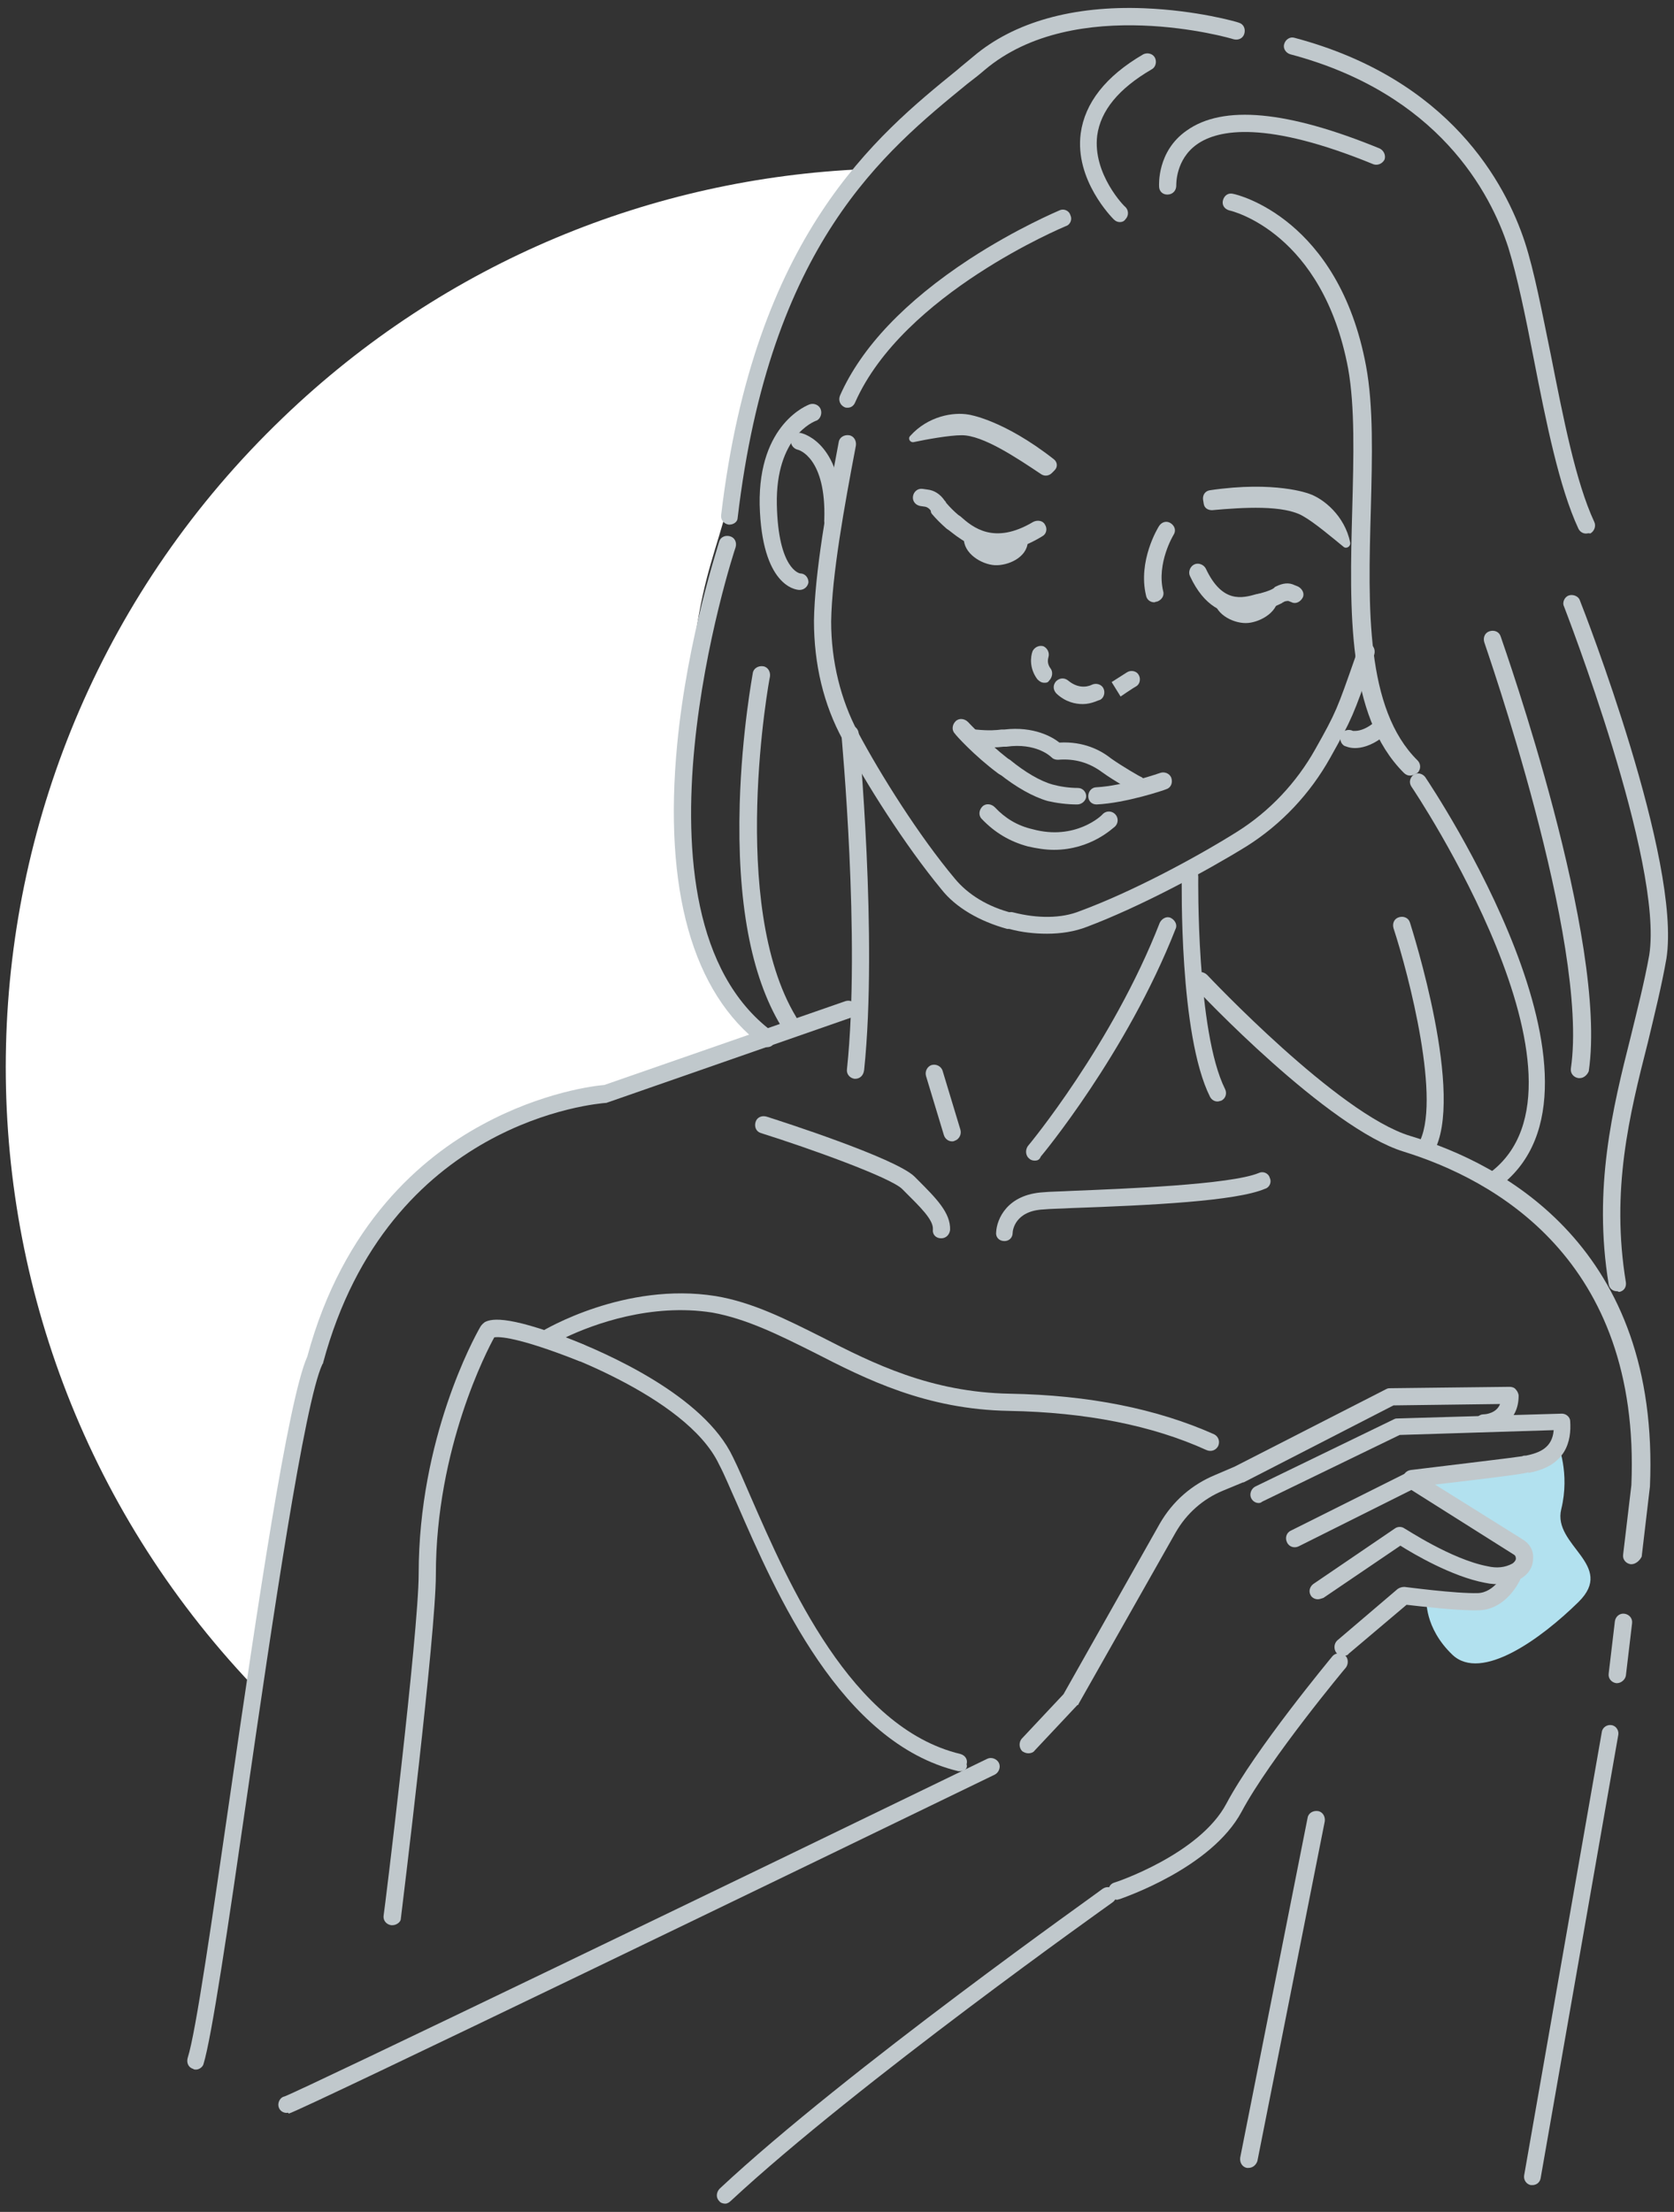<?xml version="1.0" encoding="utf-8"?>
<!-- Generator: Adobe Illustrator 25.4.1, SVG Export Plug-In . SVG Version: 6.00 Build 0)  -->
<svg version="1.1" id="Livello_1" xmlns="http://www.w3.org/2000/svg" xmlns:xlink="http://www.w3.org/1999/xlink" x="0px" y="0px"
	 viewBox="0 0 243.5 321.7" style="enable-background:new 0 0 243.5 321.7;" xml:space="preserve">
<rect x="0" y="0" width="243.5" height="321.7" fill="#333333" stroke="none"/>
<style type="text/css">
	.st0{fill:#FFFFFF;}
	.st1{fill:#B2E1EF;}
	.st2{fill:#C0C8CC;}
</style>
<g>
	<path class="st0" d="M53.8,180.1c12.2-12.5,18.1-19.8,30.7-20.5c12.6-0.7,24.2-7.7,24.2-7.7l1.8-2.3c0,0-12.8-5.9-11-38.8
		s5.5-26.8,9-50.7c2-13.3,10.2-26.4,17.2-35.5c-30.6,1.3-60.8,13.3-84.6,36.2c-51.9,49.8-53.9,132.1-4.4,184.3
		C39.1,226.7,44.7,189.4,53.8,180.1z"/>
	<path class="st1" d="M226.6,210c0,0,1.8,4.2,0.5,9.5s8,8.1,2.5,13.5s-14.1,11.6-18.3,7.7c-4.2-4-3.8-8.2-3.8-8.2s9.9,3.9,12.1-1.3
		c2.1-5.2,3-6.8-0.9-8.4s-12.4-7.9-12.4-7.9S225.3,215.3,226.6,210z"/>
	<path class="st2" d="M185.9,86.6c0.2,2.3-2.4,3.8-4.3,4s-4.8-1.1-5-3.4c-0.2-2.3,2.9,0.9,4.8,0.8C183.3,87.9,185.7,84.4,185.9,86.6
		z"/>
	<path class="st2" d="M149.5,78.8c-0.1,2.3-2.9,3.5-4.8,3.4s-4.6-1.7-4.5-4s2.8,1.3,4.6,1.4C146.7,79.7,149.6,76.5,149.5,78.8z"/>
	<path class="st2" d="M57.1,280c-0.1,0-0.1,0-0.2,0c-0.7-0.1-1.2-0.7-1.1-1.4c0.1-0.4,5.1-41.2,5.1-49.7c0-19.7,8.1-34.4,8.9-35.8
		c0.1-0.2,0.3-0.5,0.7-0.8c1.1-0.6,3.8-1,14.5,3.3c0.6,0.3,1,1,0.7,1.6s-1,1-1.6,0.7c-8.9-3.5-11.5-3.5-12.2-3.4
		c-1,1.8-8.5,16.1-8.5,34.5c0,8.7-4.9,48.4-5.1,50.1C58.3,279.5,57.7,280,57.1,280z M72.2,193.7L72.2,193.7L72.2,193.7z M72.2,193.7
		L72.2,193.7L72.2,193.7z"/>
	<path class="st2" d="M139.7,257.6c-0.1,0-0.2,0-0.3,0c-17.1-4.1-26.5-25.8-32.2-38.9c-1-2.2-1.8-4.2-2.6-5.7
		c-4.8-10.2-25.4-17-25.6-17.1c-0.5-0.2-0.8-0.6-0.9-1s0.2-1,0.6-1.2c0.5-0.3,12.2-7.3,25.4-5.2c5.4,0.9,10.3,3.4,15.5,6
		c7.4,3.8,15.8,8,27.3,8.2s21.4,2.2,29.7,5.9c0.6,0.3,0.9,1,0.6,1.7c-0.3,0.6-1,0.9-1.7,0.6c-7.9-3.6-17.6-5.5-28.7-5.7
		c-12.1-0.2-20.8-4.6-28.4-8.5c-5-2.5-9.8-4.9-14.8-5.8c-8.9-1.4-17.3,1.7-21.3,3.6c6,2.3,20.1,8.5,24.3,17.4
		c0.8,1.6,1.6,3.5,2.6,5.8c5.5,12.6,14.6,33.6,30.5,37.4c0.7,0.2,1.1,0.8,0.9,1.5C140.8,257.2,140.3,257.6,139.7,257.6z"/>
	<path class="st2" d="M105.5,320.5c-0.3,0-0.7-0.1-0.9-0.4c-0.5-0.5-0.4-1.3,0.1-1.8c18.4-17.2,55.4-43.3,55.7-43.6
		c0.6-0.4,1.3-0.3,1.7,0.3c0.4,0.6,0.3,1.3-0.3,1.7c-0.4,0.3-37.1,26.3-55.5,43.4C106.1,320.3,105.8,320.5,105.5,320.5z"/>
	<path class="st2" d="M41.7,307.3c-0.6,0-1.1-0.4-1.2-1c-0.1-0.6,0.3-1.3,0.9-1.4c2.7-1,68-32.5,102.2-49.1c0.6-0.3,1.4,0,1.7,0.6
		c0.3,0.6,0,1.4-0.6,1.7C121,269.6,43.5,307.1,42,307.4C41.9,307.2,41.8,307.3,41.7,307.3z"/>
	<path class="st2" d="M183.1,218.6c-0.5,0-0.9-0.3-1.1-0.7c-0.3-0.6,0-1.4,0.6-1.7l20.2-9.8c0.2-0.1,0.3-0.1,0.5-0.1l23.9-0.7l0,0
		c0.6,0,1.2,0.5,1.2,1.1c0.2,2.9-0.6,6.5-6,7.5c-0.1,0-0.2,0-0.2,0s0.1,0,0.2-0.1c-0.5,0.2-2.3,0.5-16.9,2.2
		c-0.7,0.1-1.3-0.4-1.4-1.1s0.4-1.3,1.1-1.4c5.7-0.7,15-1.8,16.2-2c0.2-0.1,0.4-0.1,0.6-0.1c1.9-0.4,3.8-1.1,4-3.7l-22.4,0.7
		l-20,9.7C183.5,218.5,183.3,218.6,183.1,218.6z M222.7,214L222.7,214L222.7,214z M222.7,214L222.7,214L222.7,214z M222.7,214
		L222.7,214L222.7,214z"/>
	<path class="st2" d="M191.7,232.6c-0.4,0-0.8-0.2-1-0.5c-0.4-0.6-0.2-1.3,0.3-1.7l11.9-8.1c0.4-0.3,1-0.3,1.4,0
		c0.1,0,6.8,4.5,12.1,5.5c1.3,0.3,2.5,0.2,3.6-0.4c0.3-0.2,0.5-0.5,0.5-0.7c0-0.3-0.1-0.5-0.3-0.6l-14.9-9.4l-16.4,8.2
		c-0.6,0.3-1.4,0.1-1.7-0.6c-0.3-0.6-0.1-1.4,0.6-1.7l17-8.5c0.4-0.2,0.9-0.2,1.2,0.1l15.5,9.7c1,0.6,1.6,1.6,1.5,2.8
		c0,1.2-0.7,2.3-1.8,2.9c-1.6,0.8-3.4,1-5.2,0.6c-4.8-0.9-10.4-4.2-12.3-5.4l-11.2,7.6C192.2,232.5,191.9,232.6,191.7,232.6z"/>
	<path class="st2" d="M162.5,276.3c-0.5,0-1-0.3-1.2-0.9c-0.2-0.7,0.1-1.4,0.8-1.6c0.1,0,12.4-4.1,16.3-11.5
		c4.2-7.9,15-20.9,15.4-21.4s1.2-0.6,1.8-0.2c0.5,0.4,0.6,1.2,0.2,1.8c-0.1,0.1-11.1,13.3-15.2,21c-4.4,8.2-17.2,12.5-17.7,12.7
		C162.8,276.2,162.6,276.3,162.5,276.3z"/>
	<path class="st2" d="M149.6,255c-0.3,0-0.6-0.1-0.9-0.3c-0.5-0.5-0.5-1.3-0.1-1.8l6.1-6.5l14-24.8c1.9-3.3,4.7-5.7,8.1-7.1l2.8-1.2
		l22.1-11.3c0.2-0.1,0.4-0.1,0.6-0.1l17.3-0.2c0.3,0,0.7,0.1,0.9,0.4c0.2,0.2,0.4,0.6,0.4,0.9c0,3.8-3.1,5.2-5.1,5.2l0,0
		c-0.7,0-1.2-0.5-1.2-1.2s0.5-1.3,1.2-1.3c0.4,0,1.9-0.2,2.4-1.5l-15.5,0.2l-21.8,11.2h-0.1l-2.9,1.2c-2.9,1.2-5.3,3.3-6.9,6.1
		l-14.1,24.9c0,0.1-0.1,0.2-0.2,0.2l-6.2,6.6C150.3,254.9,149.9,255,149.6,255z"/>
	<path class="st2" d="M152.3,135.8c-1.8,0-3.7-0.2-5.5-0.7c-0.7-0.2-1.1-0.9-0.9-1.5c0.2-0.7,0.9-1.1,1.5-0.9c3.5,0.9,7,0.9,9.7-0.2
		c7.6-2.8,16.9-7.8,22.8-11.5c4.8-3,8.7-7.2,11.4-12c3.1-5.5,3.2-5.9,5.8-13.3l0.4-1.3c0.2-0.7,0.9-1,1.6-0.8s1,0.9,0.8,1.6
		l-0.4,1.3c-2.6,7.4-2.8,8-6,13.7c-2.9,5.2-7.1,9.7-12.2,12.9c-6,3.7-15.5,8.8-23.2,11.7C156.3,135.5,154.3,135.8,152.3,135.8z"/>
	<path class="st2" d="M146.8,135.1c-0.1,0-0.2,0-0.3,0c-4-1.1-7.5-3.1-9.6-5.8c-5.2-6.3-11-15.4-14.3-21.7c-2.8-5.1-4.2-11-4.2-17.3
		c0.1-6.9,1.9-17,3.6-26c0.1-0.7,0.8-1.1,1.5-1s1.1,0.8,1,1.5c-1.7,8.9-3.5,18.9-3.6,25.6c0,5.8,1.4,11.4,3.9,16.1
		c3.3,6.2,8.9,15.1,14.1,21.3c1.9,2.3,4.8,4.1,8.4,5c0.7,0.2,1.1,0.9,0.9,1.5C147.9,134.7,147.4,135.1,146.8,135.1z"/>
	<path class="st2" d="M197.1,108.8c-0.9,0-1.4-0.3-1.5-0.3c-0.6-0.3-0.8-1.1-0.5-1.7c0.3-0.6,1.1-0.8,1.7-0.5c0,0,0.1,0,0.3,0
		c0.4,0,1.3-0.1,2.5-1c0.6-0.4,1.3-0.3,1.7,0.3c0.4,0.6,0.3,1.3-0.3,1.7C199.4,108.5,198,108.8,197.1,108.8z"/>
	<path class="st2" d="M116.3,85.8L116.3,85.8c-0.6,0-5.5-0.6-5.8-12.4c-0.2-11.8,7-14.5,7.3-14.6c0.6-0.2,1.4,0.1,1.6,0.8
		c0.2,0.6-0.1,1.4-0.7,1.6c-0.3,0.1-5.9,2.3-5.7,12.2c0.2,9.4,3.3,10,3.4,10c0.7,0,1.2,0.6,1.2,1.3C117.5,85.3,117,85.8,116.3,85.8z
		"/>
	<path class="st2" d="M146,112.8c-0.3,0-0.5-0.1-0.8-0.3c-3.5-2.6-6.2-5.6-6.3-5.8c-0.5-0.5-0.4-1.3,0.1-1.8s1.3-0.4,1.8,0.1
		c0,0,2.7,2.9,5.9,5.4c0.5,0.4,0.7,1.2,0.2,1.8C146.7,112.6,146.4,112.8,146,112.8z"/>
	<path class="st2" d="M156.7,117c-1.5,0-3-0.2-4.3-0.5c-2.1-0.6-4.6-2-7.1-4c-0.5-0.4-0.6-1.2-0.2-1.8c0.4-0.5,1.2-0.6,1.8-0.2
		c2.2,1.8,4.4,3.1,6.2,3.6c1.1,0.3,2.4,0.5,3.7,0.5c0.7,0,1.2,0.6,1.2,1.2S157.4,117,156.7,117z"/>
	<path class="st2" d="M159.5,117c-0.7,0-1.2-0.5-1.2-1.2s0.5-1.3,1.2-1.3c3.9-0.2,9.3-2.1,9.3-2.1c0.6-0.2,1.4,0.1,1.6,0.8
		s-0.1,1.4-0.8,1.6C169.4,114.9,163.8,116.8,159.5,117L159.5,117z"/>
	<path class="st2" d="M165.5,115.4c-0.2,0-0.4-0.1-0.6-0.2c-0.1-0.1-2.8-1.6-4.6-2.9c-1.9-1.4-4-2-6.4-1.8c-0.4,0-0.7-0.1-1-0.4
		c-0.1-0.1-2.2-2.1-6.5-1.5H146c-0.9,0.1-2.1,0.2-4.4,0c-0.7-0.1-1.2-0.7-1.1-1.4s0.7-1.2,1.4-1.1c2,0.2,3,0.1,3.8,0h0.4
		c4.3-0.5,7,1.1,8,1.9c3.5-0.2,6,1.1,7.5,2.3c1.7,1.2,4.3,2.7,4.4,2.7c0.6,0.3,0.8,1.1,0.5,1.7C166.4,115.2,165.9,115.4,165.5,115.4
		z"/>
	<path class="st2" d="M153.3,123.6c-1.2,0-2.5-0.2-3.8-0.5c-2.6-0.7-4.8-2-6.7-4c-0.5-0.5-0.4-1.3,0.1-1.8s1.3-0.4,1.8,0.1
		c1.5,1.6,3.3,2.7,5.5,3.2c6.2,1.7,10.1-2,10.2-2.2c0.5-0.5,1.3-0.5,1.8,0s0.5,1.3,0,1.8C161.9,120.4,158.7,123.6,153.3,123.6z"/>
	<path class="st2" d="M153,68.8c-0.4,0.4-1,0.5-1.5,0.2c-3.6-2.4-8.5-5.7-11.6-5.7c-1.8,0-5.1,0.6-7,1c-0.5,0.1-0.9-0.5-0.5-0.9
		c2.6-2.9,6.3-3.5,8.5-3.1c0,0,5,0.7,12.4,6.5c0.5,0.4,0.6,1.1,0.1,1.6L153,68.8z"/>
	<path class="st2" d="M175.1,73.3c0.1,0.6,0.6,0.9,1.2,0.9c4.5-0.4,10.5-0.8,13.3,0.9c1.6,0.9,4.2,3.1,5.8,4.4c0.4,0.4,1.1,0,1-0.6
		c-0.8-3.9-3.9-6.4-6-7.1c0,0-4.9-1.9-14.4-0.5c-0.7,0.1-1.1,0.7-1,1.4L175.1,73.3z"/>
	<path class="st2" d="M180.3,89.3c-2.3,0-5.1-1-7.2-5.5c-0.3-0.6,0-1.4,0.6-1.7s1.4,0,1.7,0.6c2.4,5.1,5.3,4.3,7.4,3.7
		c0.2,0,0.3-0.1,0.5-0.1c0.7-0.2,1.4-0.4,1.9-0.7c0.1-0.1,0.2-0.1,0.2-0.2c0.1,0,0.1-0.1,0.2-0.1c1-0.5,1.9-0.6,2.7-0.2l0.5,0.2
		c0.6,0.3,1,1,0.7,1.6s-1,1-1.6,0.7l-0.5-0.2c-0.1,0-0.3,0-0.6,0.1c-0.1,0.1-0.1,0.1-0.2,0.1l-0.1,0.1c-0.8,0.4-1.7,0.8-2.6,1
		l-0.4,0.1C182.7,88.9,181.5,89.3,180.3,89.3z M185.2,85.4L185.2,85.4L185.2,85.4z"/>
	<path class="st2" d="M145.1,80.1c-3.5,0-5.8-2-7.1-3l-0.3-0.2c-0.9-0.8-1.5-1.4-2.1-2.1c-0.1-0.1-0.2-0.3-0.2-0.4c0,0,0,0,0-0.1
		c-0.1-0.2-0.4-0.5-0.8-0.6l-0.7-0.1c-0.7-0.1-1.2-0.7-1.1-1.4s0.7-1.2,1.4-1.1l0.7,0.1c1,0.1,1.9,0.7,2.5,1.6
		c0.1,0.1,0.2,0.2,0.2,0.3c0.6,0.7,1.1,1.2,1.8,1.8l0.3,0.2c1.8,1.6,4.9,4.2,10.6,0.8c0.6-0.3,1.4-0.2,1.7,0.4
		c0.4,0.6,0.2,1.4-0.4,1.7C149,79.6,146.9,80.1,145.1,80.1z M135.4,74.5L135.4,74.5L135.4,74.5z M137.4,73
		C137.4,73,137.4,73.1,137.4,73C137.4,73.1,137.4,73,137.4,73z"/>
	<path class="st2" d="M205.1,112.8c-0.3,0-0.6-0.1-0.9-0.4c-8.3-8.3-7.9-23.6-7.5-38.4c0.2-7.6,0.4-14.8-0.6-20.4
		c-3.7-19.7-16.8-22.9-17.3-23c-0.7-0.2-1.1-0.8-0.9-1.5s0.8-1.1,1.5-0.9c0.6,0.1,15.3,3.6,19.3,25c1.1,5.9,0.9,13.2,0.7,20.9
		c-0.4,14.3-0.8,29,6.8,36.5c0.5,0.5,0.5,1.3,0,1.8C205.7,112.7,205.4,112.8,205.1,112.8z"/>
	<path class="st2" d="M169.8,28.3c-0.7,0-1.2-0.5-1.2-1.2c0-0.2-0.3-5.1,4-8.1c5.3-3.8,14.7-2.9,28.1,2.6c0.6,0.3,0.9,1,0.7,1.6
		c-0.3,0.6-1,0.9-1.6,0.7c-15.6-6.4-22.6-5.1-25.7-2.9c-3.1,2.2-3,5.8-3,6C171.1,27.7,170.6,28.3,169.8,28.3L169.8,28.3z"/>
	<path class="st2" d="M106.1,76.3H106c-0.7-0.1-1.2-0.7-1.1-1.4c4.8-40.7,22.6-55.2,34.3-64.7c0.8-0.7,1.7-1.4,2.4-2
		c5.9-5,14.5-7.4,24.8-7c7.7,0.3,13.6,2,13.8,2.1c0.7,0.2,1,0.9,0.8,1.6c-0.2,0.7-0.9,1-1.6,0.8c-0.2-0.1-23-6.7-36.2,4.5
		c-0.8,0.7-1.6,1.3-2.5,2c-12.1,9.9-28.7,23.3-33.4,63.1C107.3,75.9,106.7,76.3,106.1,76.3z"/>
	<path class="st2" d="M230.7,77.6c-0.5,0-0.9-0.3-1.1-0.7c-2.8-6-4.7-15.5-6.5-24.7c-1.2-6.2-2.4-12-3.7-16.2
		c-2.6-8-10.2-22.4-31.7-28.1c-0.7-0.2-1.1-0.9-0.9-1.5c0.2-0.7,0.9-1.1,1.5-0.9c22.6,6,30.7,21.2,33.5,29.7
		c1.4,4.3,2.5,10.2,3.8,16.5c1.8,9.1,3.6,18.4,6.3,24.2c0.3,0.6,0,1.4-0.6,1.7C231.1,77.5,230.9,77.6,230.7,77.6z"/>
	<path class="st2" d="M162.9,32.3c-0.3,0-0.6-0.1-0.9-0.4c-0.2-0.2-5.7-5.7-4.8-12.5c0.6-4.4,3.6-8.3,9.1-11.5
		c0.6-0.3,1.4-0.1,1.7,0.5s0.1,1.4-0.5,1.7c-4.8,2.8-7.4,6-7.9,9.6c-0.7,5.6,4,10.4,4.1,10.4c0.5,0.5,0.5,1.3,0,1.8
		C163.5,32.2,163.2,32.3,162.9,32.3z"/>
	<path class="st2" d="M123.3,59.3c-0.2,0-0.3,0-0.5-0.1c-0.6-0.3-0.9-1-0.6-1.7c3.1-7,9.5-13.7,18.8-19.8c6.9-4.5,12.9-7,13.1-7.1
		c0.6-0.3,1.4,0,1.6,0.7c0.3,0.6,0,1.4-0.7,1.6c-0.2,0.1-23.6,9.8-30.6,25.6C124.2,59,123.8,59.3,123.3,59.3z"/>
	<path class="st2" d="M157.5,102.4c-1.1,0-2.5-0.3-3.8-1.5c-0.5-0.5-0.6-1.2-0.1-1.8c0.5-0.5,1.2-0.6,1.8-0.1
		c1.7,1.4,3.2,0.7,3.4,0.6c0.6-0.3,1.4-0.1,1.7,0.5c0.3,0.6,0.1,1.4-0.5,1.7C159.8,101.8,158.8,102.4,157.5,102.4z"/>
	<path class="st2" d="M177.1,160.2c-0.5,0-0.9-0.3-1.1-0.7c-4.5-9-4.1-31.1-4.1-32.1c0-0.7,0.6-1.2,1.2-1.2l0,0
		c0.7,0,1.2,0.6,1.2,1.3c0,0.2-0.3,22.5,3.9,30.9c0.3,0.6,0.1,1.4-0.6,1.7C177.5,160.1,177.3,160.2,177.1,160.2z"/>
	<path class="st2" d="M124.4,156.9h-0.1c-0.7-0.1-1.2-0.7-1.1-1.4c2-19-0.8-48.3-0.8-48.6c-0.1-0.7,0.4-1.3,1.1-1.4
		c0.7-0.1,1.3,0.4,1.4,1.1c0,0.3,2.8,29.8,0.8,49C125.6,156.5,125,156.9,124.4,156.9z"/>
	<path class="st2" d="M28.5,301c-0.1,0-0.3,0-0.4-0.1c-0.7-0.2-1-0.9-0.8-1.6c1.2-3.7,3.6-20.5,6.2-38.4
		c3.9-26.9,8.4-57.4,11.2-63.6c5.2-19.3,16.7-29,25.4-33.7c8.8-4.8,16.5-5.7,17.8-5.8l35.1-12.2c0.6-0.2,1.4,0.1,1.6,0.8
		c0.2,0.7-0.1,1.4-0.8,1.6l-35.3,12.3c-0.1,0-0.2,0.1-0.3,0.1c-1.3,0.1-31.7,2.5-41.2,37.8c0,0.1,0,0.1-0.1,0.2
		c-2.6,5.5-7.3,37.4-11,63c-2.7,18.7-5.1,34.9-6.3,38.8C29.5,300.6,29,301,28.5,301z"/>
	<path class="st2" d="M146.1,180.5L146.1,180.5c-0.8,0-1.3-0.6-1.2-1.3c0.1-1.9,1.6-5.5,6.9-5.8c1-0.1,2.4-0.1,4.1-0.2
		c7.5-0.3,23.1-0.9,27.2-2.6c0.6-0.3,1.4,0,1.6,0.7c0.3,0.6,0,1.4-0.7,1.6c-4.2,1.8-16.7,2.4-28.1,2.8c-1.7,0.1-3.1,0.1-4.1,0.2
		c-4.2,0.2-4.5,3.1-4.5,3.4C147.3,180,146.8,180.5,146.1,180.5z"/>
	<path class="st2" d="M138.5,166c-0.5,0-1-0.3-1.2-0.9l-2.6-8.6c-0.2-0.7,0.2-1.4,0.8-1.6c0.7-0.2,1.4,0.2,1.6,0.8l2.6,8.6
		c0.2,0.7-0.2,1.4-0.8,1.6C138.7,166,138.6,166,138.5,166z"/>
	<path class="st2" d="M136.9,180.1L136.9,180.1c-0.8,0-1.3-0.6-1.2-1.3c0.1-1.4-1.9-3.3-4.1-5.5l-0.4-0.4
		c-1.8-1.7-13.5-5.9-20.5-8.1c-0.7-0.2-1-0.9-0.8-1.6s0.9-1,1.6-0.8c1.9,0.6,18.7,6,21.5,8.7l0.4,0.4c2.8,2.8,4.9,4.9,4.8,7.4
		C138.1,179.6,137.6,180.1,136.9,180.1z"/>
	<path class="st2" d="M217.6,172.8c-0.4,0-0.8-0.2-1-0.5c-0.4-0.5-0.3-1.3,0.2-1.8c17.3-13.1-11.2-55.7-11.5-56.1
		c-0.4-0.6-0.2-1.3,0.3-1.7c0.6-0.4,1.3-0.2,1.7,0.3c1.2,1.8,30,44.9,10.9,59.5C218.1,172.8,217.9,172.8,217.6,172.8z"/>
	<path class="st2" d="M235.2,187.8c-0.6,0-1.1-0.4-1.2-1c-2.3-14,0.6-25.7,3.2-36c1-4.1,2-8,2.7-11.9c2.1-13.5-12.3-50.4-12.4-50.7
		c-0.3-0.6,0.1-1.4,0.7-1.6c0.6-0.2,1.4,0.1,1.6,0.7c0.6,1.5,14.8,37.9,12.6,52.1c-0.7,4-1.7,8-2.7,12.2
		c-2.7,10.6-5.4,21.5-3.2,34.9c0.1,0.7-0.3,1.3-1,1.4C235.3,187.8,235.3,187.8,235.2,187.8z"/>
	<path class="st2" d="M111.6,152.3c-0.3,0-0.5-0.1-0.8-0.3c-10.1-7.6-14.3-22.7-12.3-43.7c1.5-15.7,6.1-29.3,6.1-29.5
		c0.2-0.7,0.9-1,1.6-0.8s1,0.9,0.8,1.6c-0.2,0.5-17.5,53.3,5.3,70.4c0.6,0.4,0.7,1.2,0.2,1.8C112.4,152.1,112,152.3,111.6,152.3z"/>
	<path class="st2" d="M150.5,168.8c-0.3,0-0.6-0.1-0.8-0.3c-0.5-0.4-0.6-1.2-0.2-1.8c0.1-0.1,12.3-14.8,19.2-32.5
		c0.3-0.6,1-1,1.6-0.7s1,1,0.7,1.6c-7.1,18.1-19.5,33-19.6,33.1C151.2,168.7,150.9,168.8,150.5,168.8z"/>
	<path class="st2" d="M229.8,156.8c-0.1,0-0.1,0-0.2,0c-0.7-0.1-1.2-0.7-1.1-1.4c2.7-18.4-12.5-61.6-12.6-62
		c-0.2-0.7,0.1-1.4,0.8-1.6c0.7-0.2,1.4,0.1,1.6,0.8c0.6,1.8,15.6,44.2,12.8,63.2C230.9,156.3,230.4,156.8,229.8,156.8z"/>
	<path class="st2" d="M121.1,76.9L121.1,76.9c-0.7,0-1.3-0.6-1.2-1.3c0.3-9-3.7-10.2-3.9-10.2c-0.7-0.2-1.1-0.9-0.9-1.5
		c0.2-0.7,0.8-1.1,1.5-0.9c0.3,0.1,6.2,1.6,5.8,12.8C122.3,76.4,121.8,76.9,121.1,76.9z"/>
	<path class="st2" d="M114.7,149.8c-0.4,0-0.8-0.2-1.1-0.6c-4.4-7.3-6.4-18.1-6-32.3c0.3-10.5,1.9-18.9,1.9-19
		c0.1-0.7,0.8-1.1,1.5-1s1.1,0.8,1,1.5c-0.1,0.3-6.1,33.1,3.8,49.5c0.4,0.6,0.2,1.4-0.4,1.7C115.1,149.8,114.9,149.8,114.7,149.8z"
		/>
	<path class="st2" d="M207.3,168.3c-0.2,0-0.4-0.1-0.6-0.2c-0.6-0.3-0.8-1.1-0.4-1.7c3.5-5.9-1.4-24.7-3.6-31.4
		c-0.2-0.7,0.1-1.4,0.8-1.6c0.7-0.2,1.4,0.1,1.6,0.8c0.3,1,8.1,25.3,3.4,33.4C208.1,168,207.7,168.3,207.3,168.3z"/>
	<path class="st2" d="M151.9,99.3c-0.4,0-0.7-0.2-1-0.5c-1.2-1.6-1-3.3-0.7-4.1c0.3-0.6,1-0.9,1.6-0.7c0.6,0.3,0.9,1,0.7,1.6
		c0,0.1-0.3,0.8,0.3,1.6c0.4,0.5,0.3,1.3-0.2,1.8C152.4,99.3,152.2,99.3,151.9,99.3z"/>
	<path class="st2" d="M167.9,87.6c-0.6,0-1.1-0.4-1.2-1c-1.2-5,1.7-9.8,1.9-10.1c0.4-0.6,1.1-0.8,1.7-0.4c0.6,0.4,0.8,1.1,0.4,1.7
		l0,0c0,0-2.5,4.1-1.5,8.2c0.2,0.7-0.3,1.3-0.9,1.5C168.1,87.5,168,87.6,167.9,87.6z"/>
	<path class="st2" d="M163,101.3l-1.3-2.1c0,0,1.9-1.2,2.2-1.4c0.6-0.4,1.4-0.2,1.7,0.3c0.4,0.6,0.2,1.4-0.3,1.7
		C164.9,100,163,101.3,163,101.3z"/>
	<path class="st2" d="M237.3,227.5h-0.1c-0.7-0.1-1.2-0.7-1.1-1.4l1.2-10.1c1.4-33-20.2-44.5-33.1-48.5c-11.1-3.4-29.8-23.2-30.5-24
		c-0.5-0.5-0.4-1.3,0.1-1.8s1.3-0.4,1.8,0.1c0.2,0.2,19,20.2,29.5,23.4c13.7,4.1,36.4,16.3,34.9,51l-1.2,10.2
		C238.5,227,237.9,227.5,237.3,227.5z"/>
	<path class="st2" d="M235.2,244.8h-0.1c-0.7-0.1-1.2-0.7-1.1-1.4l0.9-7.6c0.1-0.7,0.7-1.2,1.4-1.1c0.7,0.1,1.2,0.7,1.1,1.4
		l-0.9,7.6C236.4,244.3,235.8,244.8,235.2,244.8z"/>
	<path class="st2" d="M222.9,317.8c-0.1,0-0.1,0-0.2,0c-0.7-0.1-1.1-0.8-1-1.4l11.3-64.5c0.1-0.7,0.8-1.1,1.4-1
		c0.7,0.1,1.1,0.8,1,1.4l-11.3,64.5C224,317.4,223.5,317.8,222.9,317.8z"/>
	<path class="st2" d="M195.4,240.8c-0.4,0-0.7-0.1-1-0.4c-0.4-0.5-0.4-1.3,0.1-1.8l8.8-7.5c0.3-0.2,0.6-0.3,1-0.3
		c0.1,0,7.5,1,10.7,0.9c2.4-0.1,3.8-2.9,3.8-3c0.3-0.6,1-0.9,1.7-0.6c0.6,0.3,0.9,1,0.6,1.7c-0.1,0.2-2,4.3-6,4.4
		c-2.9,0.1-8.7-0.6-10.5-0.8l-8.4,7.1C196,240.8,195.7,240.8,195.4,240.8z"/>
	<path class="st2" d="M181.6,315.3c-0.1,0-0.2,0-0.2,0c-0.7-0.1-1.1-0.8-1-1.5l9.8-49.4c0.1-0.7,0.8-1.1,1.5-1s1.1,0.8,1,1.5
		l-9.8,49.4C182.7,314.9,182.2,315.3,181.6,315.3z"/>
</g>
</svg>
